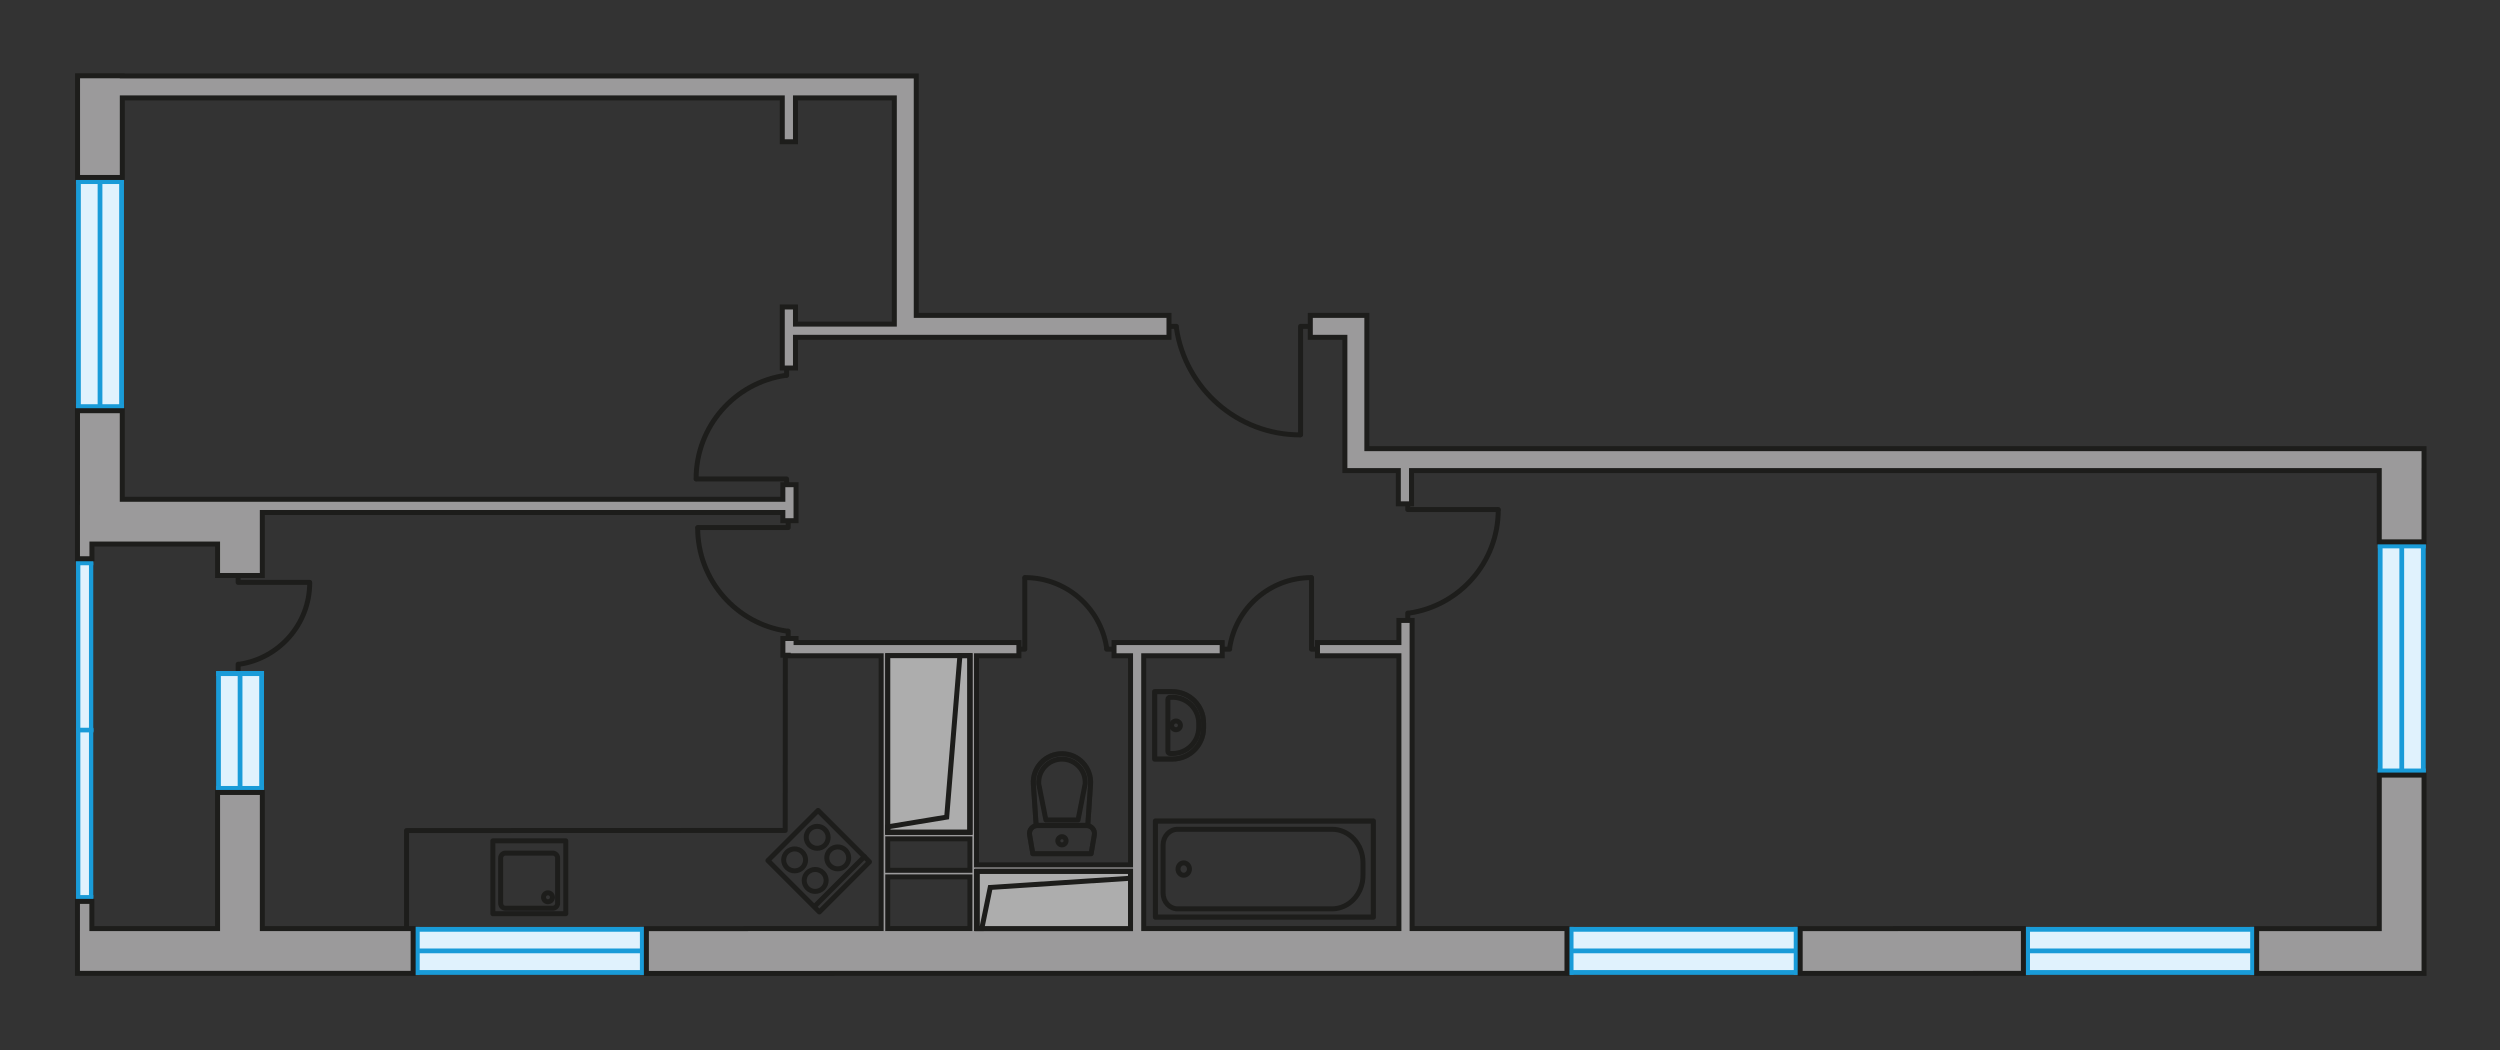 <?xml version="1.0" encoding="utf-8"?>
<!-- Generator: Adobe Illustrator 16.0.0, SVG Export Plug-In . SVG Version: 6.00 Build 0)  -->
<!DOCTYPE svg PUBLIC "-//W3C//DTD SVG 1.1//EN" "http://www.w3.org/Graphics/SVG/1.1/DTD/svg11.dtd">
<svg version="1.1" id="Слой_1" xmlns="http://www.w3.org/2000/svg" xmlns:xlink="http://www.w3.org/1999/xlink" x="0px" y="0px"
	 width="1000px" height="420px" viewBox="0 0 1000 420" enable-background="new 0 0 1000 420" xml:space="preserve">
<rect x="0" y="0" width="1000" height="420" fill="#333333" stroke="none"/>
<g>
	<g>
		<g>
			<rect x="31.348" y="224.792" fill="#E0F2FD" width="5.021" height="67.041"/>
			<rect x="30.409" y="224.891" fill="#199BD8" width="1.729" height="67.991"/>
			<rect x="35.585" y="224.891" fill="#199BD8" width="1.718" height="67.652"/>
			<rect x="30.409" y="224.264" fill="#199BD8" width="6.902" height="1.838"/>
			<polygon fill="#199BD8" points="30.409,292.923 37.302,292.923 37.314,291.159 30.421,291.159 			"/>
		</g>
		<g>
			<rect x="31.348" y="291.669" fill="#E0F2FD" width="5.021" height="67.021"/>
			<rect x="30.409" y="291.736" fill="#199BD8" width="1.729" height="68.01"/>
			<rect x="35.585" y="291.736" fill="#199BD8" width="1.718" height="67.656"/>
			<rect x="30.409" y="291.141" fill="#199BD8" width="6.902" height="1.821"/>
			<polygon fill="#199BD8" points="30.409,359.794 37.302,359.794 37.314,358.039 30.421,358.039 			"/>
		</g>
	</g>
	<g>
		
			<polyline fill="none" stroke="#1D1D1B" stroke-width="2" stroke-linecap="round" stroke-linejoin="round" stroke-miterlimit="10" points="
			279.142,211.027 315.272,211.027 315.272,209.072 		"/>
		
			<line fill="none" stroke="#1D1D1B" stroke-width="2" stroke-linecap="round" stroke-linejoin="round" stroke-miterlimit="10" x1="315.272" y1="255.406" x2="315.272" y2="252.45"/>
		<path fill="none" stroke="#1D1D1B" stroke-width="2" stroke-linecap="round" stroke-linejoin="round" stroke-miterlimit="10" d="
			M314.757,252.45c-20.188-2.931-35.687-20.308-35.687-41.317"/>
	</g>
	<g>
		
			<polyline fill="none" stroke="#1D1D1B" stroke-width="2" stroke-linecap="round" stroke-linejoin="round" stroke-miterlimit="10" points="
			123.821,232.956 95.258,232.956 95.258,231.409 		"/>
		
			<line fill="none" stroke="#1D1D1B" stroke-width="2" stroke-linecap="round" stroke-linejoin="round" stroke-miterlimit="10" x1="95.258" y1="268.031" x2="95.258" y2="265.688"/>
		<path fill="none" stroke="#1D1D1B" stroke-width="2" stroke-linecap="round" stroke-linejoin="round" stroke-miterlimit="10" d="
			M95.668,265.704c15.954-2.32,28.224-16.058,28.224-32.654"/>
	</g>
	<g>
		<polygon fill="#E0F2FD" points="104.708,315.468 104.668,268.934 87.37,268.934 87.407,315.468 		"/>
		<g>
			<rect x="86.45" y="268.507" fill="#199BD8" width="1.899" height="47.535"/>
			<rect x="95.075" y="268.507" fill="#199BD8" width="1.905" height="46.961"/>
			<rect x="103.694" y="268.398" fill="#199BD8" width="1.911" height="47.645"/>
			<rect x="86.458" y="268.398" fill="#199BD8" width="19.158" height="2.02"/>
			<rect x="86.45" y="314.393" fill="#199BD8" width="19.166" height="2"/>
		</g>
	</g>
	<g>
		
			<polyline fill="none" stroke="#1D1D1B" stroke-width="2" stroke-linecap="round" stroke-linejoin="round" stroke-miterlimit="10" points="
			409.918,231.107 409.918,259.673 408.377,259.673 		"/>
		
			<line fill="none" stroke="#1D1D1B" stroke-width="2" stroke-linecap="round" stroke-linejoin="round" stroke-miterlimit="10" x1="444.991" y1="259.673" x2="442.656" y2="259.673"/>
		<path fill="none" stroke="#1D1D1B" stroke-width="2" stroke-linecap="round" stroke-linejoin="round" stroke-miterlimit="10" d="
			M442.672,259.262c-2.33-15.953-16.063-28.222-32.654-28.222"/>
	</g>
	<g>
		
			<polyline fill="none" stroke="#1D1D1B" stroke-width="2" stroke-linecap="round" stroke-linejoin="round" stroke-miterlimit="10" points="
			524.606,231.107 524.606,259.673 526.147,259.673 		"/>
		
			<line fill="none" stroke="#1D1D1B" stroke-width="2" stroke-linecap="round" stroke-linejoin="round" stroke-miterlimit="10" x1="489.531" y1="259.673" x2="491.866" y2="259.673"/>
		<path fill="none" stroke="#1D1D1B" stroke-width="2" stroke-linecap="round" stroke-linejoin="round" stroke-miterlimit="10" d="
			M491.852,259.262c2.33-15.953,16.063-28.222,32.656-28.222"/>
	</g>
	<g>
		
			<polyline fill="none" stroke="#1D1D1B" stroke-width="2" stroke-linecap="round" stroke-linejoin="round" stroke-miterlimit="10" points="
			278.52,191.591 314.65,191.591 314.65,193.548 		"/>
		
			<line fill="none" stroke="#1D1D1B" stroke-width="2" stroke-linecap="round" stroke-linejoin="round" stroke-miterlimit="10" x1="314.65" y1="147.212" x2="314.65" y2="150.166"/>
		<path fill="none" stroke="#1D1D1B" stroke-width="2" stroke-linecap="round" stroke-linejoin="round" stroke-miterlimit="10" d="
			M314.135,150.166c-20.188,2.929-35.688,20.308-35.688,41.32"/>
	</g>
	<g>
		<polygon fill="#E0F2FD" points="969.379,218.255 969.348,308.866 952.045,308.866 952.073,218.255 		"/>
		<g>
			<rect x="951.12" y="217.684" fill="#199BD8" width="1.906" height="91.739"/>
			<rect x="959.752" y="218.255" fill="#199BD8" width="1.905" height="91.216"/>
			<rect x="968.366" y="217.684" fill="#199BD8" width="1.916" height="91.739"/>
			<rect x="951.127" y="307.417" fill="#199BD8" width="19.164" height="2.022"/>
			<rect x="951.12" y="217.335" fill="#199BD8" width="19.17" height="2.006"/>
		</g>
	</g>
	<g>
		<polygon fill="#E0F2FD" points="48.682,162.763 48.643,72.157 31.344,72.157 31.376,162.763 		"/>
		<g>
			<rect x="30.423" y="71.603" fill="#199BD8" width="1.911" height="91.732"/>
			<rect x="39.055" y="71.552" fill="#199BD8" width="1.903" height="91.211"/>
			<rect x="47.668" y="71.603" fill="#199BD8" width="1.916" height="91.732"/>
			<rect x="30.43" y="71.589" fill="#199BD8" width="19.165" height="2.018"/>
			<rect x="30.423" y="161.691" fill="#199BD8" width="19.173" height="1.999"/>
		</g>
	</g>
	<g>
		<polygon fill="#E0F2FD" points="901.149,371.675 810.541,371.714 810.541,389.018 901.149,388.977 		"/>
		<g>
			<rect x="809.985" y="388.027" fill="#199BD8" width="91.734" height="1.91"/>
			<rect x="809.944" y="379.402" fill="#199BD8" width="91.207" height="1.902"/>
			<rect x="809.985" y="370.777" fill="#199BD8" width="91.734" height="1.916"/>
			<rect x="809.973" y="370.766" fill="#199BD8" width="2.02" height="19.162"/>
			<rect x="900.073" y="370.766" fill="#199BD8" width="1.996" height="19.172"/>
		</g>
	</g>
	<g>
		<polygon fill="#E0F2FD" points="718.567,371.675 627.954,371.714 627.954,389.018 718.567,388.977 		"/>
		<g>
			<rect x="627.403" y="388.027" fill="#199BD8" width="91.732" height="1.91"/>
			<rect x="627.36" y="379.402" fill="#199BD8" width="91.207" height="1.902"/>
			<rect x="627.403" y="370.777" fill="#199BD8" width="91.732" height="1.916"/>
			<rect x="627.387" y="370.766" fill="#199BD8" width="2.021" height="19.162"/>
			<rect x="717.49" y="370.766" fill="#199BD8" width="1.994" height="19.172"/>
		</g>
	</g>
	<g>
		<polygon fill="#E0F2FD" points="257.038,371.675 166.428,371.714 166.428,389.018 257.038,388.977 		"/>
		<g>
			<rect x="165.874" y="388.027" fill="#199BD8" width="91.729" height="1.91"/>
			<rect x="165.829" y="379.402" fill="#199BD8" width="91.209" height="1.902"/>
			<rect x="165.874" y="370.777" fill="#199BD8" width="91.729" height="1.916"/>
			<rect x="165.858" y="370.766" fill="#199BD8" width="2.021" height="19.162"/>
			<rect x="255.963" y="370.766" fill="#199BD8" width="1.995" height="19.172"/>
		</g>
	</g>
	<g>
		
			<polyline fill="none" stroke="#1D1D1B" stroke-width="2" stroke-linecap="round" stroke-linejoin="round" stroke-miterlimit="10" points="
			520.235,173.866 520.235,130.543 523.973,130.543 		"/>
		
			<line fill="none" stroke="#1D1D1B" stroke-width="2" stroke-linecap="round" stroke-linejoin="round" stroke-miterlimit="10" x1="467.579" y1="130.543" x2="470.555" y2="130.543"/>
		<path fill="none" stroke="#1D1D1B" stroke-width="2" stroke-linecap="round" stroke-linejoin="round" stroke-miterlimit="10" d="
			M470.555,131.165c3.547,24.197,24.379,42.793,49.541,42.793"/>
	</g>
	<g>
		
			<polyline fill="none" stroke="#1D1D1B" stroke-width="2" stroke-linecap="round" stroke-linejoin="round" stroke-miterlimit="10" points="
			599.231,203.821 563.1,203.821 563.1,201.865 		"/>
		
			<line fill="none" stroke="#1D1D1B" stroke-width="2" stroke-linecap="round" stroke-linejoin="round" stroke-miterlimit="10" x1="563.1" y1="248.199" x2="563.1" y2="245.243"/>
		<path fill="none" stroke="#1D1D1B" stroke-width="2" stroke-linecap="round" stroke-linejoin="round" stroke-miterlimit="10" d="
			M563.615,245.243c20.188-2.929,35.688-20.308,35.688-41.317"/>
	</g>
	<g>
		<polygon fill="#9B9A9B" stroke="#1D1D1B" stroke-width="2" stroke-miterlimit="22.926" points="104.938,316.984 87.025,316.984 
			87.025,371.434 36.752,371.434 36.752,360.557 30.977,360.557 30.977,371.434 30.974,371.434 30.974,389.343 165.257,389.343 
			165.257,371.434 104.938,371.434 		"/>
		<polygon fill="#9B9A9B" stroke="#1D1D1B" stroke-width="2" stroke-miterlimit="22.926" points="36.778,217.62 87.022,217.62 
			87.022,230.199 104.93,230.199 104.93,204.998 313.137,204.998 313.137,208.279 318.419,208.279 318.419,193.877 313.137,193.877 
			313.137,199.713 93.536,199.713 93.536,199.712 48.91,199.712 48.91,164.281 30.995,164.281 30.995,201.009 30.986,201.009 
			30.986,223.496 36.778,223.496 		"/>
		<polygon fill="#9B9A9B" stroke="#1D1D1B" stroke-width="2" stroke-miterlimit="22.926" points="951.704,371.447 902.661,371.447 
			902.661,389.363 969.62,389.363 969.62,376.708 969.62,371.447 969.62,310.033 951.704,310.033 		"/>
		<polygon fill="#9B9A9B" stroke="#1D1D1B" stroke-width="2" stroke-miterlimit="22.926" points="48.927,39.161 312.91,39.161 
			312.91,56.704 318.19,56.704 318.19,39.161 357.727,39.161 357.727,129.644 318.19,129.644 318.19,122.79 312.91,122.79 
			312.91,147.214 318.19,147.214 318.19,134.931 357.727,134.931 359.225,134.931 366.503,134.931 377.889,134.931 467.594,134.931 
			467.594,126.155 366.503,126.155 366.503,30.383 363.559,30.383 357.727,30.383 48.927,30.383 48.927,30.313 31.016,30.313 
			31.016,70.986 48.927,70.986 		"/>
		<polygon fill="#9B9A9B" stroke="#1D1D1B" stroke-width="2" stroke-miterlimit="22.926" points="758.143,371.447 720.075,371.447 
			720.075,389.363 790.19,389.363 790.19,389.346 809.365,389.346 809.365,371.436 758.143,371.436 		"/>
		<polygon fill="#9B9A9B" stroke="#1D1D1B" stroke-width="2" stroke-miterlimit="22.926" points="969.608,179.46 951.698,179.46 
			546.74,179.46 546.74,126.155 540.805,126.155 537.95,126.155 524.125,126.155 524.125,134.931 537.95,134.931 537.95,179.46 
			537.95,188.238 546.74,188.238 559.327,188.238 559.327,201.534 564.612,201.534 564.612,188.238 951.698,188.238 
			951.698,216.746 969.608,216.746 969.608,188.238 969.62,188.238 969.62,179.46 		"/>
		<path fill="#9B9A9B" stroke="#1D1D1B" stroke-width="2" stroke-miterlimit="22.926" d="M564.84,248.186h-5.279v8.844h-32.566
			v5.287h32.566v109.119H457.485V262.316h31.396v-5.287H445.61v5.287h6.603v83.636h-61.604v-83.636h16.945v-5.287H318.43v-1.623
			h-5.278v6.689h2.122v0.221h37.188v109.119h-54.233v0.017h-39.675v17.913h74.345v-0.02h293.889v-17.91H564.84V248.186z
			 M452.204,348.596v22.84h-61.601v-22.84H452.204z M355.104,335.542h32.857v12.571h-32.857V335.542z M387.962,262.316V332.9
			h-32.857v-70.584H387.962L387.962,262.316z M355.104,350.759h32.857v20.677h-32.857V350.759z"/>
	</g>
	<g>
		<g>
			
				<rect x="197.147" y="336.331" fill="none" stroke="#1D1D1B" stroke-width="2" stroke-linecap="round" stroke-linejoin="round" stroke-miterlimit="10" width="29.17" height="29.153"/>
		</g>
		<path fill="none" stroke="#1D1D1B" stroke-width="2" stroke-linecap="round" stroke-linejoin="round" stroke-miterlimit="10" d="
			M202.229,363.301h18.838c1.104,0,1.983-0.888,1.983-1.994v-18.082c0-1.111-0.88-1.998-1.983-1.998h-18.838
			c-1.092,0-1.966,0.887-1.966,1.998v18.082C200.263,362.411,201.136,363.301,202.229,363.301z"/>
		<path fill="none" stroke="#1D1D1B" stroke-width="2" stroke-linecap="round" stroke-linejoin="round" stroke-miterlimit="10" d="
			M219.165,357.125c1.01,0,1.812,0.796,1.812,1.781c0,0.996-0.802,1.794-1.812,1.794c-0.979,0-1.763-0.798-1.763-1.794
			C217.403,357.921,218.187,357.125,219.165,357.125z"/>
	</g>
	<g>
		
			<rect x="313.002" y="330.374" transform="matrix(0.707 0.707 -0.707 0.707 339.494 -130.701)" fill="none" stroke="#1D1D1B" stroke-width="2" stroke-linecap="round" stroke-linejoin="round" stroke-miterlimit="10" width="29.105" height="28.353"/>
		<g>
			<g>
				
					<path fill="none" stroke="#1D1D1B" stroke-width="2" stroke-linecap="round" stroke-linejoin="round" stroke-miterlimit="10" d="
					M329.978,338.041c-1.71,1.711-4.491,1.704-6.21-0.007c-1.721-1.728-1.705-4.49,0.01-6.203c1.715-1.715,4.478-1.724,6.194-0.006
					C331.694,333.544,331.694,336.329,329.978,338.041z"/>
				
					<path fill="none" stroke="#1D1D1B" stroke-width="2" stroke-linecap="round" stroke-linejoin="round" stroke-miterlimit="10" d="
					M338.198,346.256c-1.711,1.711-4.48,1.717-6.196,0.001c-1.726-1.728-1.721-4.495-0.012-6.204c1.714-1.714,4.485-1.724,6.208,0
					C339.913,341.768,339.913,344.539,338.198,346.256z"/>
			</g>
			<g>
				
					<path fill="none" stroke="#1D1D1B" stroke-width="2" stroke-linecap="round" stroke-linejoin="round" stroke-miterlimit="10" d="
					M320.953,347.068c-1.703,1.703-4.486,1.703-6.207-0.021c-1.717-1.719-1.695-4.489,0.009-6.194
					c1.712-1.711,4.478-1.729,6.198-0.006C322.664,342.564,322.673,345.348,320.953,347.068z"/>
				
					<path fill="none" stroke="#1D1D1B" stroke-width="2" stroke-linecap="round" stroke-linejoin="round" stroke-miterlimit="10" d="
					M329.177,355.279c-1.703,1.703-4.488,1.715-6.2,0c-1.723-1.725-1.717-4.498-0.012-6.201c1.718-1.719,4.486-1.725,6.216,0
					C330.895,350.791,330.889,353.566,329.177,355.279z"/>
			</g>
		</g>
		
			<line fill="none" stroke="#1D1D1B" stroke-width="2" stroke-linecap="round" stroke-linejoin="round" stroke-miterlimit="10" x1="345.723" y1="342.678" x2="325.897" y2="362.499"/>
	</g>
	
		<polyline fill="none" stroke="#1D1D1B" stroke-width="2" stroke-linecap="round" stroke-linejoin="round" stroke-miterlimit="10" points="
		162.616,371 162.616,332.229 314.085,332.171 314.135,262.316 	"/>
	<g>
		
			<path opacity="0.5" fill="none" stroke="#1D1D1B" stroke-width="2" stroke-linecap="round" stroke-linejoin="round" stroke-miterlimit="10" enable-background="new    " d="
			M481.428,291.131v-1.962c0-6.897-5.572-12.504-12.48-12.504h-7.078v26.955h7.078C475.856,303.62,481.428,298.036,481.428,291.131z
			"/>
		<g>
			<path fill="none" stroke="#1D1D1B" stroke-width="2" stroke-linecap="round" stroke-linejoin="round" stroke-miterlimit="10" d="
				M479.493,290.961v-1.641c0-5.743-4.692-10.411-10.461-10.411h-0.983c-0.504,0-0.894,0.392-0.894,0.862v20.74
				c0,0.494,0.388,0.889,0.894,0.889h0.983C474.801,301.402,479.493,296.718,479.493,290.961z"/>
			<path fill="none" stroke="#1D1D1B" stroke-width="2" stroke-linecap="round" stroke-linejoin="round" stroke-miterlimit="10" d="
				M470.406,291.893c0.959,0,1.758-0.787,1.758-1.75c0-0.959-0.799-1.742-1.758-1.742c-0.967,0-1.772,0.783-1.772,1.742
				C468.633,291.105,469.444,291.893,470.406,291.893z"/>
			<path fill="none" stroke="#1D1D1B" stroke-width="2" stroke-linecap="round" stroke-linejoin="round" stroke-miterlimit="10" d="
				M481.428,291.131v-1.962c0-6.897-5.572-12.504-12.48-12.504h-7.078v26.955h7.078C475.856,303.62,481.428,298.036,481.428,291.131
				z"/>
		</g>
	</g>
	<g>
		
			<polyline opacity="0.5" fill="none" stroke="#1D1D1B" stroke-width="2" stroke-linecap="round" stroke-linejoin="round" stroke-miterlimit="10" enable-background="new    " points="
			549.336,328.404 462.172,328.404 462.172,366.843 549.336,366.843 549.336,328.404 		"/>
		
			<polyline fill="none" stroke="#1D1D1B" stroke-width="2" stroke-linecap="round" stroke-linejoin="round" stroke-miterlimit="10" points="
			549.336,328.404 462.172,328.404 462.172,366.843 549.336,366.843 549.336,328.404 		"/>
		<path fill="none" stroke="#1D1D1B" stroke-width="2" stroke-linecap="round" stroke-linejoin="round" stroke-miterlimit="10" d="
			M545.192,350.229v-5.209c0-7.355-5.563-13.313-12.402-13.313h-61.71c-3.221,0-5.844,2.809-5.844,6.273v19.291
			c0,3.469,2.623,6.271,5.844,6.271h61.71C539.629,363.541,545.192,357.588,545.192,350.229z"/>
		<path fill="none" stroke="#1D1D1B" stroke-width="2" stroke-linecap="round" stroke-linejoin="round" stroke-miterlimit="10" d="
			M473.454,350.096c1.3,0,2.326-1.117,2.326-2.468c0-1.372-1.026-2.479-2.326-2.479c-1.239,0-2.25,1.106-2.25,2.479
			C471.204,348.979,472.215,350.096,473.454,350.096z"/>
	</g>
	<g>
		<g opacity="0.5">
			<path fill="none" stroke="#1D1D1B" stroke-width="2" stroke-linecap="round" stroke-linejoin="round" stroke-miterlimit="10" d="
				M434.614,330.216h-19.625c-1.979,0-3.492,1.772-3.151,3.699l1.291,7.578h23.321l1.293-7.578
				C438.071,331.99,436.559,330.216,434.614,330.216z"/>
			<path fill="none" stroke="#1D1D1B" stroke-width="2" stroke-linecap="round" stroke-linejoin="round" stroke-miterlimit="10" d="
				M414.459,330.148h20.655l1.109-16.43c0.428-6.611-4.822-12.23-11.449-12.23c-6.639,0-11.875,5.617-11.432,12.23L414.459,330.148z
				"/>
		</g>
		<g>
			<path fill="none" stroke="#1D1D1B" stroke-width="2" stroke-linecap="round" stroke-linejoin="round" stroke-miterlimit="10" d="
				M434.614,330.216h-19.625c-1.979,0-3.492,1.772-3.151,3.699l1.291,7.578h23.321l1.293-7.578
				C438.071,331.99,436.559,330.216,434.614,330.216z"/>
			<path fill="none" stroke="#1D1D1B" stroke-width="2" stroke-linecap="round" stroke-linejoin="round" stroke-miterlimit="10" d="
				M424.778,301.49L424.778,301.49c-6.639,0-11.875,5.617-11.432,12.229l1.113,16.43h20.655l1.109-16.43
				C436.655,307.107,431.405,301.49,424.778,301.49z"/>
			<path fill="none" stroke="#1D1D1B" stroke-width="2" stroke-linecap="round" stroke-linejoin="round" stroke-miterlimit="10" d="
				M418.35,327.991l-2.854-14.416c-0.155-2.593,0.724-5.062,2.474-6.97c1.789-1.905,4.225-2.963,6.817-2.963
				c2.584,0,5.015,1.058,6.781,2.963c1.791,1.908,2.678,4.377,2.498,6.97l-2.854,14.416H418.35L418.35,327.991z"/>
			<path fill="none" stroke="#1D1D1B" stroke-width="2" stroke-linecap="round" stroke-linejoin="round" stroke-miterlimit="10" d="
				M426.432,336.313c0,0.902-0.723,1.646-1.654,1.646c-0.881,0-1.646-0.743-1.646-1.646c0-0.896,0.764-1.64,1.646-1.64
				C425.709,334.673,426.432,335.417,426.432,336.313z"/>
		</g>
	</g>
	<g>
		<rect x="390.828" y="348.525" opacity="0.6" fill="#FFFFFF" enable-background="new    " width="61.375" height="22.91"/>
		<g>
			
				<rect x="390.828" y="348.525" fill="none" stroke="#1D1D1B" stroke-width="2" stroke-miterlimit="10" width="61.375" height="22.91"/>
			<polygon fill="none" stroke="#1D1D1B" stroke-width="2" stroke-miterlimit="10" points="392.714,371.436 396.095,354.975 
				452.204,351.292 452.204,348.523 390.828,348.523 390.828,371.436 			"/>
		</g>
	</g>
	<g>
		<rect x="355.106" y="262.256" opacity="0.6" fill="#FFFFFF" enable-background="new    " width="32.833" height="70.645"/>
		<g>
			
				<rect x="355.106" y="262.256" fill="none" stroke="#1D1D1B" stroke-width="2" stroke-miterlimit="10" width="32.833" height="70.645"/>
			<polygon fill="none" stroke="#1D1D1B" stroke-width="2" stroke-miterlimit="10" points="355.106,330.732 378.68,326.839 
				383.966,262.256 387.938,262.256 387.938,332.9 355.106,332.9 			"/>
		</g>
	</g>
</g>
<g id="b">
	<path fill="#1D1D1B" d="M57.5,303.62"/>
</g>
<g id="k">
	<path fill="#1D1D1B" d="M209.5,276.665"/>
</g>
<g id="v">
	<path fill="#1D1D1B" d="M520.096,297.578"/>
</g>
<g id="t">
	<path fill="#1D1D1B" d="M421.518,278.909"/>
</g>
<g id="kl">
	<path fill="#1D1D1B" d="M335.81,88.763"/>
</g>
<g id="kr">
	<path fill="#1D1D1B" d="M434.09,192.57"/>
</g>
<g id="_x31_">
	<path fill="#1D1D1B" d="M773.5,278.909"/>
</g>
<g id="_x32_">
	<path fill="#1D1D1B" d="M188.5,117.157"/>
</g>
</svg>
